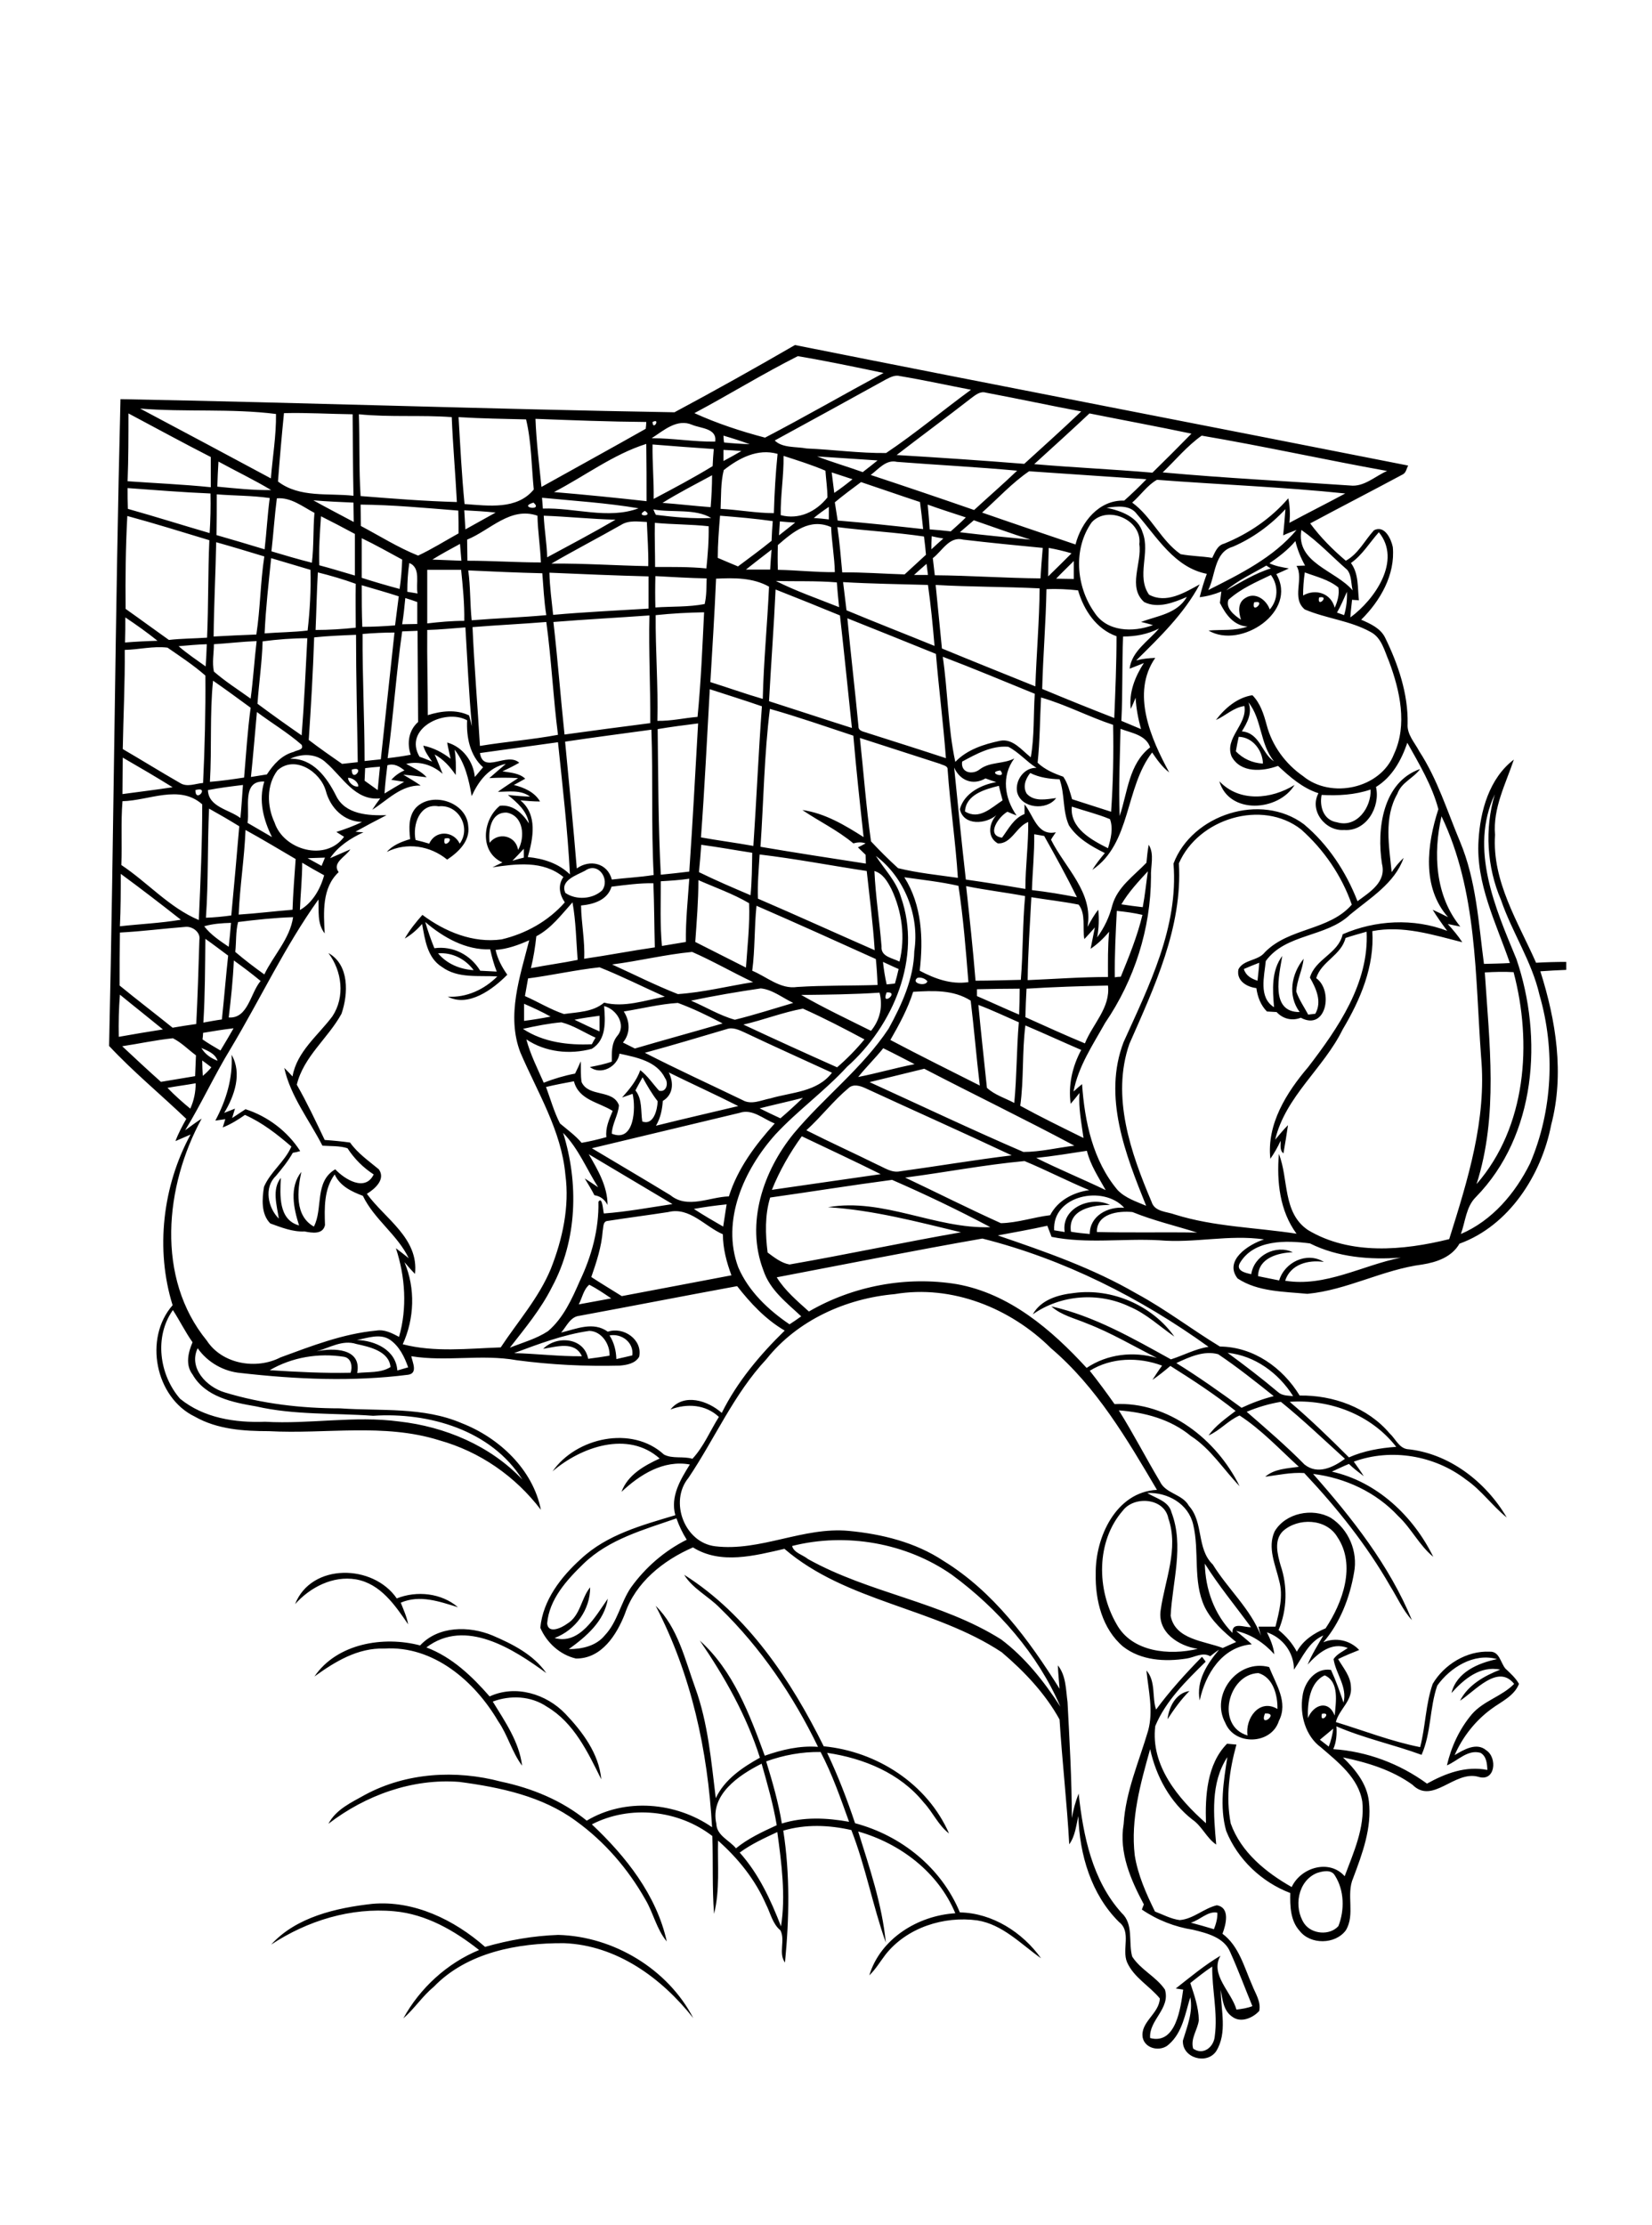 <?xml version="1.0" encoding="utf-8"?>
<!-- Generator: Adobe Illustrator 21.0.2, SVG Export Plug-In . SVG Version: 6.00 Build 0)  -->
<svg version="1.2" baseProfile="tiny" id="Layer_1" xmlns="http://www.w3.org/2000/svg" xmlns:xlink="http://www.w3.org/1999/xlink"
	 x="0px" y="0px" viewBox="0 0 580 781" overflow="scroll" xml:space="preserve">
<path d="M130.7,668.2c14.6-1.3,28.8,5.6,39.6,15.1c8.4-2.4,17-3.9,25.7-4.2c19.4,0.5,38.5,12,47.4,29.2
	c-11.1-14.1-26.9-25.6-45.4-26.3c-16.2-0.1-34,3.2-45.7,15.3c-4,3.3-6.8,7.7-10.7,11.1c5.8-10.6,15.4-19.4,26.6-24
	c-8.6-6.8-18.6-12.6-29.8-13.6c-15.2-1.4-30.5,3.3-43.2,11.7C104,672.8,118.1,669.6,130.7,668.2 M409.9,603.4
	c0.5-4.3,2.9-9.2,7.7-9.9C414.6,596.5,412.2,599.9,409.9,603.4 M444.1,601.4C442,606.9,449.5,601,444.1,601.4 M438,609.1
	c-0.9-5.9,4.1-13.1,10.5-9.3c0.1-4.8-1.5-11.1-6.7-12.6C431.1,587.6,426.7,605.8,438,609.1 M430.2,604.7
	c-5.4-9.9,4.3-22.6,15.4-19.6c2.3,6,6.8,12.3,3.4,18.9C446.4,612.3,433.5,612.8,430.2,604.7 M147.5,577.5c6.4-6.9,17.2-6.9,25.4-3.5
	c7,3,14.4,6.7,18.9,13.2c-11.5-8.4-28.4-19.4-42.1-9c9,3.4,16,10.1,22.2,17.2c9.1-4.2,19.9-0.9,26.6,6.1c6,6.3,11.8,14,12.6,23
	c-4.7-9.5-9.6-19.9-19.1-25.5c-5.6-3.8-12.8-4.1-19-1.8c4.3,7,9.3,14.2,10.3,22.5c-3.6-4.8-5-10.7-8.4-15.6
	c-8.2-14-22.7-26.6-40-25.5c-9.3-0.3-17.3,4.6-24.5,9.8C118.3,576.8,134.6,574.1,147.5,577.5 M259.7,650.2
	c6.7,7.5,10.9,16.6,14.5,25.9c1.7-10.6,0.2-22.2-1.3-33.1C268.4,645.1,263.8,647.2,259.7,650.2 M251.5,640.1
	c0.1,4.1,4.6,5.8,6.9,8.6c4.3-3.5,9.3-5.8,14.3-8.1c-1.2-7.3-3.3-14.5-5.3-21.6C259.4,623,249.2,629.9,251.5,640.1 M269,618.2
	c2.2,7.2,4.3,14.4,5.5,21.8c7.7-2.4,15.8-2,23.6-0.6c-3-8.3-5.9-16.7-10-24.5C281.5,614.8,275.1,616,269,618.2 M240.2,552.7
	c22.3,14.1,37.5,37,49,60.2c18.7,1.8,36.4,13.2,44,30.6c-3.8-2.9-5.7-7.5-8.9-10.9c-8.3-10.3-21.1-15.5-33.9-17.4
	c3.8,8,7,16.3,9.8,24.7c16.2,4.3,30.3,15.6,36.8,31.3c11.4,0.2,22,7,28.5,16.1c-7.1-5-13.5-11.9-22.4-13.3
	c-11.7-1.6-24.7,2.5-32.2,12c-1.9,2.5-3.5,5.2-5.7,7.3c3.9-12.9,17.1-21,30.2-21.8c-6-14.4-19.3-24.5-34.1-28.7
	c4,12.8,8.4,25.6,9.7,39c-4.6-13-7.1-26.7-12.1-39.5c-7.9-1.8-16.1-2.1-23.9,0.2c2.4,15.3,2.1,30.9,0.6,46.3
	c-2.4-3.3,0.2-7.8-1.6-11.3c-2.8-2.3-3.5-6.1-5.1-9.2c-3.8-8.7-9.8-16.1-16.8-22.3c-0.2,8.6,0.7,17.3-1.4,25.7
	c-0.7-9.1-0.3-18.2-0.6-27.3c-11.9-9.2-28.9-11-42.3-4.1c11.9,11.2,22.7,24.8,26.3,41.1c-3.6-4.3-4.7-10-7.5-14.7
	c-6.1-10.8-14.4-20.4-24.4-27.6c-11.8-8.7-26.6-11.8-40.9-13.7c-16.5-1.3-33,4.7-46,14.7c2.7-5.1,8.1-7.5,12.9-10.2
	c14.5-7.8,31.9-8.8,47.7-4.6c10.9,2.3,21.4,6.6,30.1,13.7c13.5-8.1,31.3-6.5,44,2.3c-1.5-26.9-7.3-53.7-19.8-77.7
	c7.8,7.6,10.3,18.9,13.9,28.8c4.5,12.4,5.6,25.7,7.2,38.7c3.1-6.6,9.4-10.8,15.5-14.2c-4.7-14.8-12.4-28.4-21.1-41.1
	c11.7,10.5,17.5,25.9,22.8,40.4c6-2.1,12.3-3.6,18.7-3.1c-8.7-18-20.1-34.8-34.4-48.7C248.7,560.2,243.2,557.6,240.2,552.7
	 M103.6,563c5.7-14.5,27.4-14.1,35.7-2c7-2.8,15.7-1.9,21.5,3.1c-6.5-2-13.4-4.5-20.1-1.6c1,2.5,2.1,4.9,2.6,7.6
	c-4.6-6.7-9.7-14.3-18.4-15.8C116.9,553,109,557,103.6,563 M362.6,461.3c2.9-5.2,9-6.9,14.5-7.5c13.3-1.8,27.5,4.4,35.2,15.3
	c-5.2-3.6-9.8-8-15.7-10.5C385.7,453.4,372.4,454.4,362.6,461.3 M156.1,294.3C155.1,298.9,160.7,293.3,156.1,294.3 M145.9,294.8
	c1.6,0.4,3.2,0.8,4.8,1.3c2.1-4.8,8.5-4.6,10.7,0c4.1-5.6-0.4-13.9-7.4-13.1C147.3,281.8,144.8,289.5,145.9,294.8 M146.2,283.3
	c5.8-5.6,17.7-1.7,18.2,6.7c0.7,5.2-3.5,9.1-7.4,11.7c-6-4.9-14.2-6.2-21.2-2.7c2.1-2.4,5.2-3.6,8.2-4.5
	C143.6,290.8,143.3,286.3,146.2,283.3 M428.1,274.2c7.1,7.5,18.3,6.3,26.4,1.3C448.9,284.8,431.5,286,428.1,274.2 M417.9,696
	c1.4,4.2,2.9,8.5,3,13c-0.4,3.4-3,6.4-2,10c3.5,2.5,7.3-0.5,7.6-4.4c1.1-8.1-1-16.3-0.9-24.4C422.9,692,420.4,694,417.9,696
	 M418.1,674.8c2.7,0.7,5.4,1.5,8.1,2.3c0.7-1.8,1.3-3.8,1.2-5.8C424.1,670.6,421.3,673.9,418.1,674.8 M462.3,657.4
	c-6.7,2.8-8.2,12-4.4,17.7c2.6,3.8,9,4.3,12,0.9c2.2-5.6,2.1-12.5-1.2-17.7C467.4,656,464.4,656.7,462.3,657.4 M463.4,610.6
	c1,0.8,2.1,1.6,3.1,2.4c0.8-2,1.3-4.1,1.6-6.3C466.5,608,465,609.3,463.4,610.6 M464.1,601.5C463.2,605.5,468,600.7,464.1,601.5
	 M459.2,603c2-4.8,7.2-6.5,9.4-0.9c0.4-4.6,1.7-11.8-3.5-14.1C459.8,590.4,459,597.7,459.2,603 M504.6,591.6
	c-2.7,7.8-2.1,16.6-5.5,24.3c-9.8-3.6-20.2-5.8-29.9-10c0.2,2.7,0,5.5-1.1,8c11.9,0.8,23.3,5.1,32.9,12.1c6.5-3.6,13.6-6.3,21.2-4.8
	c-0.1-2.2-0.3-4.8-2.4-6c-4.5-1.3-8,2.8-11.8,4.4c1.5-6.5,4.4-12.8,8.8-18c4.1-4.7,10.5-6.2,14.8-10.6c-5.7-7.2-13.8,2.6-19,5.9
	c2.8-5.5,8.5-8.7,14.1-10.9c-7-1.5-12.8,3.4-17.1,8.2c1.8-7.3,9.3-10.5,16-11.9C517.4,580,509.1,585.3,504.6,591.6 M423,548.8
	c0.2,9,3.3,17.8,9.7,24.3c-0.2-4,4.1-1.9,6.5-2C433.8,563.7,427.9,556.6,423,548.8 M278.1,542.6c0.6,2.4,3.8,3.1,5.6,4.6
	c21.5,12,46.9,15,67.8,28.2c8.4,6.3,15.1,14.8,20.8,23.6c-7.9-18.4-21.9-34.4-38.1-46.3C318.2,541.5,297,537.8,278.1,542.6
	 M450.4,537.4c-3.2,3.2-1.9,8.1-0.8,12c2.5,7.3,2.3,15.6-0.7,22.7c2.6,2.1,4.8,4.6,6.4,7.6c2.2-4,6-6.5,10.1-8.2
	c6-9,10.8-22.2,4.1-32.1C465.6,532.9,455.7,532.6,450.4,537.4 M204.9,548.8c-5.9,5.7-12.1,12.5-12.8,21c0.4,3.8,5.1,1.5,7,0.1
	c4.7-2.8,4.9-8.9,8.1-12.8c0,7.9-5.1,15-12.5,17.8c8.9,2.5,14.4-7.7,18.7-13.8c-1.2,7.9-7.6,13.3-13.7,17.7c4.6,0,9.6-1.1,12.6-4.8
	c4.5-4.7,5.6-11.5,9.2-16.8c5.1-7.1,11.8-12.9,19.6-16.8c-1.5-2.4-2.7-4.9-3.6-7.5C226,536.9,213.8,540.2,204.9,548.8 M394.2,530.2
	c-9.4,10.8-9.2,27.7-2.2,39.8c5.4,9.9,18.6,11.1,28.5,8.7c-6.7-1-14.2-5.8-13-13.6c1.5-10.6,6.4-21.5,2.7-32.2
	C408.8,525.7,398.2,524.9,394.2,530.2 M402.8,524c3,1.9,7.5,2.8,8.5,6.8c4.5,11.8,0.3,24.3-0.3,36.3c1.6,8.4,11.8,8.8,18.3,11.3
	c1.5-0.7,3.1-1.4,4.7-2.1c-4.3-3.5-8.6-7.3-11.1-12.4c-4.2-9.1-1.7-19.4-4-28.9C417.2,527.8,410,523.7,402.8,524 M452.8,492
	c7.3,6.2,14.1,12.8,20.8,19.5c5.2-2.3,10.9-3.3,16.6-3.7C481.4,496.5,466.9,491,452.8,492 M437.7,495.5c6.9,6,13.9,12,20.3,18.5
	c4.6,3.7,10.1,1,14.2-2c-7.4-6.7-14.7-13.7-22.5-20C445.5,492.7,441.5,493.9,437.7,495.5 M431,474.8c6,4.4,11.9,8.9,17.6,13.7
	c1.5,1.4,3.5,1.3,5.4,1.5C448.9,481.9,440.6,475.8,431,474.8 M413,478.4c7.9,4.9,15.4,10.2,22.9,15.7c3.6-1.7,7.4-3.1,11.3-4.1
	c-6.4-5.1-12.8-10.2-19.5-14.7C422.7,473.9,417.5,476.3,413,478.4 M94.7,480.9c9.4,0.6,18.9,1.1,28.4,0.9c0.7-2.1,0.3-5.1-2.3-5.6
	C111.9,474.8,102.6,476.3,94.7,480.9 M111.1,474.3c5.9-1.3,16-1.2,14.3,7.6c3.9-0.5,8.2,0.1,11.7-2.1c-0.5-5.6-7.4-7.1-12-8.1
	C120.2,470.1,115.6,473.1,111.1,474.3 M214,468.7c1.6,2.5,2.3,5.3,2.4,8.3c1.9-0.4,3.8-0.9,5.6-1.3
	C222.6,471.2,218.3,467.9,214,468.7 M125.3,470.3c6.4,0.2,13.7,3.5,14.2,10.7c1.3-0.4,2.5-0.7,3.8-1.1c-1.3-3.7-3.1-7.4-6.4-9.7
	C133.4,467.9,129.1,469.6,125.3,470.3 M180.5,474.9c7.9,0.2,15.9,1.2,23.8,1.1c-2.5-5.5-9-3.3-13.6-2.6c4.8-4.8,14.4-4,15.8,3.5
	c2.5-0.3,5-0.7,7.5-1.1c0.2-4-2.8-8.6-7.1-8.7C197.8,468.4,189.1,471.7,180.5,474.9 M60.7,459.8c-6.6,9.3-4.8,22.7,2.5,31.1
	c8.3,6.8,19.4,8.5,29.9,8.1c15.7,0.9,31.4-2.2,47-0.1c16.1,1.8,32.1,8.5,43.3,20.4c-10.9-17.4-32.9-23.7-52.4-22.4
	c-13.7-1-27.6-0.2-41.1-3.3c-8.2-1.4-17.8-3.3-22.3-11.2c-2.6-3.4-1.5-7.8,0-11.3C65,467.4,63.1,463.5,60.7,459.8 M269.1,477
	c-11.5,12.3-18.1,27.9-27.4,41.7c-6.8,8.3-1.4,22.7,9.4,24c15.9,1.9,30.9-6.9,46.9-5.4c11.6,1.1,23.4,4,33.2,10.5
	c17.6,10.8,30,27.7,40.8,44.9c-0.2-2.8-0.5-5.5-0.6-8.2c2.9,3.6,2.8,8.5,3.4,12.9c0.7,13.5,1.5,27.1,1.5,40.7
	c0.5-2.9,1.3-5.8,2.4-8.6c1.6,14.8,4.8,30.5,15.1,41.9c4.3,4,2.3,10.3,3.7,15.3c3,4.7,8.4,7,11.5,11.6c2,6.7-5.7,10.7-5.2,17
	c9.1,2.4,10.7-10.6,11.6-17c-0.7-0.1-2-0.3-2.6-0.4c5.1-4,10.1-8.2,15.7-11.5c-3.8,6.6,3.8,12.6,5.6,18.9c1.9-0.2,3.8-0.5,5.6-1.2
	c-2.6-6.3-5-12.8-7.8-19c-2.1-5.1-8.1-6.6-13-7.8c-6.4-1-12.6-3.4-18-7.1c0.2-0.5,0.5-1.4,0.7-1.8c-4.6-8.6-8.8-18.2-7.1-28.2
	c0.7-11.4,5.4-21.9,8.6-32.8c1.9-7,0.1-14.1-0.6-21.1c3.4,3.8,1.9,9.7,3.4,13.7c4.7-6.4,10.4-12.7,16.1-18.5
	c0.4,0.5,0.9,1.1,1.3,1.7c-6.8,6.7-14,13.7-17.7,22.6c-1.7,13.9,8.1,25.5,17.8,34.1c-0.3-9.5,0.3-20.7,7.4-27.9
	c0.8,0.1,2.5,0.2,3.3,0.3c-2.5,9-3.8,18.5-2,27.7c3.6,10.1,12.4,17.2,21.4,22.3c3.2-6.9,13.2-9.9,18.6-3.8c3.1-8.3,7.1-17,6.2-26.1
	c-1.3-8.4-8.5-13.9-14.5-19.1c-5.5-4-7.5-11.5-6.5-18c0.6-4.9,4.6-10.1,10-9.2c1.7,3.7,3.1,7.6,4.4,11.5c1.4-5.6-2.7-10.1-3.5-15.3
	c1.2-1.8,3.3-2.7,5-3.9c-5.8-2.3-10.5,1.9-14.1,5.8c1.5-3.6,3.6-6.9,5.5-10.2c-5.2,2.3-7.3,7.7-10.3,12c0-6-3.9-11.2-9.5-13.1
	c1.2,2.4,2.3,5,2.6,7.7c-3.6-4-8.1-7-13.4-8.2c1.8,1.6,3.7,3,5.5,4.7c-10.5,0.9-16.3,10.5-18.3,19.7c-1.3-6.9,2.6-12.8,6.8-17.8
	c-1.1,0.7-2.1,1.5-3.1,2.3c-2.7-1.6-5.5,0.4-8.3,0.8c-7.6,1.2-16,0.7-22.3-4.2c-7.3-6.2-9.8-16.3-9.6-25.5
	c-0.2-12.8,7.1-28.8,21.5-29.5c-10.5-17.8-21.2-36.1-37.2-49.7c-14.2-14.1-34.8-22.4-54.9-19C297.1,455.7,280,463.3,269.1,477
	 M203.2,457.8c3.8-0.7,7.6-1.4,11.4-2.1c-2.5-1.7-5-3.4-7.7-4.8C204.9,452.5,204.4,455.5,203.2,457.8 M435.3,443.3
	c-1.5,2.7,2,3.5,4,3.9c1-6.6,8.6-10.5,14.6-7.7c-5.2,0.2-12.1,2-12.2,8.4c2.5,0.5,4.9,1,7.4,1.5c1.9-6.4,9.7-10.2,15.7-6.5
	c-5.5-0.8-11.7,0.8-13.6,6.6c14.1,2.3,27.1-5.4,40.6-8.1c-10.8,0.8-22.1-0.1-31.9-5C451.5,435.3,440.2,435,435.3,443.3 M272.7,448.3
	c2.9,4.7,7.2,8.3,11.3,12c15.5-9,34.2-12.5,51.9-9.6c18.5,3.3,33.3,16,45.6,29.4c7.3-4.9,16.4-5.9,24.7-3.5
	c-8.2-4.1-16-8.8-24.6-12.1c-4.2-1.8-8.9-2.8-12.5-6c15.1,3.4,28.6,11.2,42,18.6c4.4-1.4,8.6-3.7,13.2-4.4
	c-23.9-17.2-50.8-30.8-79.4-38C320.9,438.9,296.8,443.7,272.7,448.3 M385.1,432.4c11.7,0.3,23.5,0,35.2,0.2
	c-7.6-2.4-15.3-4.2-22.7-7.2C392.7,424.9,385,425.9,385.1,432.4 M234.6,425.4c-7.1,1.1-14.2,2-21.2,3.1c-1.8,0.1-1.5,2.2-1.8,3.5
	c-0.4,5.6-2.2,11-4,16.2c3.5,2.3,7.2,4.5,10.7,6.7c12.9-2.4,25.7-4.9,38.5-7.3c-1.7-4.6-3-9.4-3-14.4
	C247.5,430.5,242.1,423.5,234.6,425.4 M243.6,424.3c3.4,2.2,6.8,4.2,10.3,6.2c0.4-2.6,0.8-5.2,1.2-7.8
	C251.2,423.1,247.4,423.6,243.6,424.3 M370.1,431.8c1.2,0.2,2.4,0.4,3.7,0.6c-1.3-8.5,9.2-12.8,15.9-9.5c-5.9,0-14.9,1.4-13.7,9.4
	c2.2,0.4,4.4,0.6,6.6,0.8c0-6.4,6.4-9.7,12.1-9.2C387.4,415.8,369.4,419.5,370.1,431.8 M270.4,420.3c-1.9,6.2-1.7,12.9-0.9,19.3
	c2.3,1.7,4.8,3.7,7.7,4.2c20.1-3.5,40.1-7.8,60.2-11.3c-15.4-3.7-30.8-7.8-46.7-8.8c19.3-3.4,37.8,7.7,57,7
	c-11.3-6-22.8-11.5-34.5-16.6C298.8,416,284.6,418.3,270.4,420.3 M317.8,413.3c11.2,5.3,22.3,10.9,33.6,16
	c5.8-0.1,11.5-2.1,17.3-2.8c2.7-5.2,8.1-8,13.7-8.8c-7.7-3.2-15-7-22.7-10.2C345.6,408.8,331.7,411.5,317.8,413.3 M363.8,406.4
	c8,4,16.3,7.4,24.4,11.3c-2.5-4.5-5.4-8.8-6.6-13.8C375.6,404.8,369.7,405.8,363.8,406.4 M281.5,398.8c-4.2,5.8-7.8,12.1-10.5,18.8
	c12.7-1.8,25.4-3.7,38.2-5.5C300,407.5,290.7,403.2,281.5,398.8 M197.7,397.6c5.5,17.6,5,37.6-3.9,54.1c-3.9,7.8-9.5,14.5-14.8,21.3
	c4.5-1.8,9.3-3.1,13.4-5.8c5.4-4.6,8.4-11.3,11.2-17.7c4.1-8.6,6.7-18.1,6.5-27.7c1.4-2.1,1.6,3.1,1.9,4.1
	c8.1-0.6,16.1-2.1,24.1-3.3c-9.8-5.8-19.6-11.7-29.4-17.5c3.2,5.5,6.6,11.3,6.6,17.8c-1-1.9-2.5-3.1-4.6-3.4c-1-2-2.3-4-3.4-5.9
	c1.6,1,3.2,2.1,4.7,3.1C206,410.4,203.1,403.1,197.7,397.6 M259.6,390.6c-17.3,4.1-34.5,8.3-51.8,12.4c9.2,5.5,18.4,10.9,27.6,16.5
	c6,4.9,13.7,0.6,20.5,0.4c3.1-9.8,9.3-18.1,16.1-25.6C268,392.8,264.2,389,259.6,390.6 M266.7,389c2.4,1.2,4.9,2.4,7.3,3.5
	c2.7-2.3,5.3-4.7,7.9-7.2C276.9,386.6,271.8,387.7,266.7,389 M297.9,381.9c-5.4,4.5-9.6,10.1-14.8,14.8c8.3,4.2,16.7,8,25,12.1
	c2.5,1.1,5,2.9,7.9,2.3c13.1-1.8,26.1-4,39.2-5.6c-17-8-34.1-15.6-51.2-23.5C302.1,381.1,299.6,380.3,297.9,381.9 M58.8,381.8
	c2.5,2.6,5.2,5,8,7.3c1.3-2.8,1.9-5.9,1.9-8.9C65.4,380.8,62.1,381.2,58.8,381.8 M191.7,381.5c1.6,4.3,2.8,8.7,4.9,12.8
	c2.6,2.2,5.4,4.2,7.6,6.8c2.9-0.5,5.8-1.2,8.7-2c-0.4-3.3,1-6.3,2.2-9.2c-4.9-3.1-11.9-3.8-13.6-10.4
	C198.3,380.1,195,380.7,191.7,381.5 M225.6,378.1c-0.8,1.5-1.7,3-2.5,4.6c2.5,3.2,1.8,7.2,2.4,10.9c4,1.5,5.3-4.2,5.4-7.1
	C228.8,383.8,227.2,381,225.6,378.1 M234.8,376.4c1.8,3.6,1.6,7.8-2.1,10c-0.2,3-0.8,6-2.4,8.7c9.6-2.4,19.3-4.6,28.9-6.9
	C251.1,384.1,242.9,380.4,234.8,376.4 M305.3,379.8c18,8.2,35.9,16.7,54,24.5c6,0,12-1.5,17.9-2.2c-17.4-9.3-35.2-17.9-52.7-27
	C318.1,376.7,311.7,378.2,305.3,379.8 M71,372.2c0,1.8,0.1,3.6,0.2,5.4c1.1-0.9,2.1-1.9,3-3C73.2,373.8,72.1,373,71,372.2
	 M301.3,378c6.6-1.3,13.1-3.2,19.8-4.5c-3.7-1.9-7.3-3.8-11-5.6C307.3,371.4,304.1,374.5,301.3,378 M70.7,367.8
	c1.3,2.2,3.3,3.6,5.7,4.5C75.5,369.7,72.9,368.8,70.7,367.8 M42.9,367.2c4.5,4.2,9,8.4,13.6,12.5c4-0.7,8-1.3,12-2
	c0.1-2.4,0.2-4.9,0.3-7.3c-2.7-2-5.1-4.5-8.1-6C54.8,365,48.9,366.3,42.9,367.2 M226.4,369.5c11.3,5.8,22.9,11.1,34.3,16.6
	c3.1,1.8,6.6,0,9.8-0.6c7.5-2.2,16.4-2.2,21.6-9c-10.2-4.7-20.5-9.3-30.6-14.1c-2-0.9-4.2-2-6.4-1.2
	C245.6,364,236,366.9,226.4,369.5 M71.3,362.5c0,0.6-0.1,1.7-0.2,2.3c2,1.4,4.1,2.6,6.3,3.9c1.6-2.6,3.1-5.2,4.6-7.8
	C78.5,361.3,74.9,361.9,71.3,362.5 M360,359.9c-1.2,9.4-0.5,18.9-1.8,28.2c7.3,4,14.7,7.6,22.2,11.3c-0.7-5.3-1.8-10.5-1.4-15.8
	c-1,1.3-2,2.5-3.1,3.8c-0.9-6.6,0.6-13.1,3.7-18.9C373.1,365.7,366.6,362.7,360,359.9 M183.6,361.1c7.1,4.7,15.9,5.8,24.2,5.4
	c0.3-0.6,0.9-1.7,1.3-2.3c-4-1.8-7.7-4.3-12-5.4C192.6,359.2,188.1,360.1,183.6,361.1 M201.7,357.9c2.9,1.4,5.8,2.8,8.8,4.1
	c0-1.8,0-3.7,0-5.5C207.5,356.9,204.6,357.3,201.7,357.9 M261,359.6c10.9,5.1,21.9,10.1,32.9,15c3.5-3,6.7-6.3,9.6-9.8
	c-7.1-3.8-14.2-7.5-21.6-10.8C274.8,355.3,268,358,261,359.6 M343.5,352.7c0.9,9.7,2,19.4,3,29.1c2.7,2.5,6.4,3.6,9.6,5.3
	c0.9-9.4,0.8-18.9,1.6-28.3C352.9,356.7,348.3,354.5,343.5,352.7 M212.1,353.1c0.4,5.3,0.9,11.8-4.3,15c-7.7,2.1-16.3,1.2-23-3.3
	c1.4,5.3,3.9,10.2,6.1,15.2c3.6-1.4,7.3-2.5,11-3.2c0.7-1.4,1.4-2.9,2-4.3c0.1,2.4-0.1,4.9,0.3,7.3c2.5,5.4,11,2.4,13.1,8.1
	c-0.2,3.4-2.4,6.5-2.5,10c7.9,3.2,8.5-8.9,7.3-14c-1.2,0.4-2.5,0.9-3.7,1.3c2.6-2.9,5.1-5.9,6.4-9.6c2.6,2,4.4,4.8,6.6,7.2
	c2.6,0.7,3.4-2.7,2.1-4.4c-2.9-6-10.1-7.3-16-8.6c-0.7,4.6-6.5,7.7-10.4,4.7c2.6-0.5,5.2-1,7.7-1.9c0-3.1-0.2-6.4,1.9-9
	C220,359.8,216.5,354.2,212.1,353.1 M219,355c2.2,3.4,2.4,7.7-0.3,10.9c1.4,0.7,2.8,1.4,4.2,2.1c10.2-3,20.5-5.8,30.8-8.8
	c-5.1-2.7-10.3-5.2-15.7-7.2C231.6,352.4,225.3,354,219,355 M184,352.3c0,2,0,4,0,6c3.1-0.4,6.2-0.9,9.3-1.5
	C190.3,355.1,187.2,353.7,184,352.3 M42.1,349.1c-0.4,4.9-0.5,9.8-0.4,14.8c5.1-0.9,10.3-1.8,15.5-2.6
	C52.2,357.2,47.1,353.2,42.1,349.1 M320.6,348.1c-1.9,6-4.9,11.5-8,16.9c10.4,5.5,20.9,10.7,31.4,16c-1.2-9.9-2-19.9-3.2-29.8
	C334.7,347.3,327.5,347.7,320.6,348.1 M311.3,348.3C309.1,353.6,316.1,348,311.3,348.3 M281.3,349.2c8,4.6,16.3,8.5,24.5,12.6
	c3.2-3.9,4.2-8.6,3-13.4C299.7,349,290.5,349.1,281.3,349.2 M343,347.2c0,0.6,0,1.8,0,2.4c4.9,2.1,9.8,4.4,14.8,6.5
	c0.1-3,0.2-6.1,0.2-9.1C353,347,348,347.1,343,347.2 M242.6,351.2c5.2,2.2,10,5.2,15.4,6.7c6.9-1.7,13.7-3.9,20.5-5.9
	c-3.8-1.8-7.3-4.7-11.4-5.1C258.9,348.1,250.7,349.5,242.6,351.2 M360.4,347c-0.2,3.3-0.3,6.7-0.4,10c6.9,3.1,13.9,6.3,20.9,9.2
	c2.7-6.8,9-12.5,8.1-20.3C379.4,346.1,369.9,346.4,360.4,347 M322.1,343.2c-2.5,1.9,3,3.2,3.5,1.2
	C324.8,343.4,323.3,342.9,322.1,343.2 M521.3,341.3c1.6,24.8,4.8,50.2-2.9,74.3c17.5-20.1,19.6-49.5,13-74.4
	C528,341,524.7,341.1,521.3,341.3 M185.4,343.4c-0.4,2.1-0.7,4.1-1.1,6.2c4.6,2,8.9,4.7,13.7,6.3c4.9-0.7,10.2-0.7,14.1-4
	c7.1,1.8,14.3-0.8,21.3-2.1c-7.6-3.4-15.1-7.2-22.9-10.3C202.1,340.4,193.8,342.3,185.4,343.4 M436.7,340.1c0.7,2.3,2.6,3.4,4.8,4.1
	c0.2-2.1,0.5-4.2,0.6-6.3C440.3,338.6,438.5,339.3,436.7,340.1 M310,337.6c0.3,2.7,0.7,5.3,1.3,7.9c1-0.1,1.9-0.2,2.9-0.3
	c0.5-1.7,0.9-3.4,1.3-5.1C313.6,339.3,311.8,338.4,310,337.6 M82.1,337.1c-0.3,6.7-1,13.4-1.8,20c6.8,0.5,7.6-8.6,11.2-12.8
	C88.5,341.8,85.3,339.4,82.1,337.1 M214.9,338.5c7.7,3.5,15.2,7.3,23.1,10.4c8.9-0.6,17.6-2.8,26.4-4.2c-7.2-3.4-14.1-7.4-21.4-10.6
	C233.5,335,224.3,337.3,214.9,338.5 M153.8,334.6c3.1,3.7,7.7,5.6,12.5,5.9C163.3,336.5,158.7,334.2,153.8,334.6 M72.1,329.5
	c-0.1,9.8-0.1,19.6-0.7,29.4c2.2-0.4,4.3-0.8,6.5-1.1c0.8-7.5,1.4-15,2.2-22.4C77.4,333.4,74.8,331.4,72.1,329.5 M42.1,327.3
	c-0.1,6.2-0.1,12.4-0.1,18.6c6.1,5,12.4,9.8,18.6,14.8c2.8-0.5,5.5-0.9,8.3-1.3c0.5-9.8,0.8-19.7,1.1-29.5c0.5-2.7-2.4-4.8-4.8-4.6
	C57.4,325.9,49.8,326.9,42.1,327.3 M149.3,323.6c0.9,3.1,2,6.2,3.2,9.2c6.5-0.9,12.7,2.3,16.1,7.9c1.9,0.1,3.9,0.2,5.8,0.3
	c-1-2.5-1.7-5.1-2.3-7.8C163.5,333.5,155.6,329,149.3,323.6 M71.7,325.1c2.3,3,5.5,5.1,8.6,7.2c0.3-2.8,0.6-5.6,0.8-8.4
	C77.9,324,74.7,324.2,71.7,325.1 M83.6,323.6c-0.9,3.4-0.6,7-1,10.5c3.3,2.8,6.7,5.4,10.2,7.9c3.2-6.7,9-12.5,10.1-20.1
	C96.5,322.1,90,322.8,83.6,323.6 M392.1,319.7c-0.4,7.8-0.8,15.5-0.7,23.3c0.5-0.1,1.6-0.2,2.1-0.2c2.9-7.1,5.8-14.2,7.6-21.7
	C398.1,320.4,395.1,320,392.1,319.7 M265.6,317.9c-0.8,7.6-0.5,15.3-1.5,22.8c5.1,2.1,9.9,6.6,15.8,5.7c9.4-0.6,18.8-0.4,28.2-0.7
	c-0.1-3.1-0.3-6.1-0.6-9.1C293.6,330.3,279.6,324,265.6,317.9 M188.3,328.6c-0.4,3.8-1,7.5-1.9,11.2c5.5-1.1,11-1.8,16.4-2.9
	c-0.5-6.7-0.6-13.5-1.8-20.2C197.1,321,193.6,325.8,188.3,328.6 M362.1,314.9c-0.5,9.7-1.2,19.4-1.3,29.1c9.4-0.4,18.8-1.1,28.2-1.1
	c0-5.3-0.1-10.6,0.4-15.9c-1.9,2.3-4,4.3-6.5,6c0.5-2.5,1-5,1.5-7.5c-1.2,1.4-2.4,2.7-3.7,4.1c-0.7-3.9,0.6-8.8-2-12.1
	C373.2,316.4,367.6,315.8,362.1,314.9 M339.2,311c1.2,11,2.4,22.1,3.3,33.2c5.3,0,10.6-0.2,15.9-0.3c0.8-9.8,0.6-19.6,1.5-29.4
	C353,313.2,346,312.4,339.2,311 M214.7,311.2c-1.4,4.7-6.3,6.2-10.7,6.6c0.1,6.3,1.4,12.4,1.1,18.7c8.3-1.2,16.5-2.8,24.8-4
	c-0.2-7.5-0.2-15-0.5-22.5C224.5,309.9,219.6,310.6,214.7,311.2 M245.2,308.9c0,7.3-0.6,14.5-1.1,21.7c5.9,3,11.9,6,17.8,9
	c0.5-7.5,1.4-15,1.1-22.6C257.4,313.7,251.1,311.5,245.2,308.9 M317.5,307.9c6.2,9.8,6.7,21.6,5.4,32.8c5.3,2.8,11,4.9,17.1,4
	c-0.9-11.3-1.8-22.6-3.5-33.8C330.3,309.5,323.9,308.8,317.5,307.9 M232,309.3c0,7.6-0.3,15.2,0.4,22.7c2.8-0.5,5.6-0.9,8.4-1.4
	c-0.1-7.4,0.7-14.8,1.2-22.2C238.7,308.9,235.4,309.1,232,309.3 M42.4,306.7c0,6.1,0,12.3-0.3,18.4c7.1-0.8,14.3-1.1,21.4-2.3
	C56.5,317.3,49.5,311.9,42.4,306.7 M393.7,317.4c2.5,0.4,5,0.7,7.5,1c0.8-4.2,1.2-8.4,1.8-12.6C399.7,309.4,396.3,313,393.7,317.4
	 M307,305.7c0.4,8.9,1.8,17.6,2.5,26.5c-0.3,3.6,3.8,4,6.3,5.3c2.1-8.5,0.9-17.5-2.8-25.4C311.6,309.4,310,306.6,307,305.7
	 M205.4,305.6c-3,1.6-8.9,3.4-6.9,7.8c3.8,2.6,9.6,2.2,12.9-0.9C214.3,308.6,210,302.3,205.4,305.6 M106.1,302.8
	c0,5.5-0.6,11.1-0.8,16.6c4.4-2.5,7.2-7.4,8.5-12.2C111.2,305.8,108.6,304.3,106.1,302.8 M307.5,300.4c3,4.7,7.2,8.9,8.8,14.4
	c7.5,21.3-2.7,45.2-18.9,59.6c-7.8,8.5-17.3,15.3-25.2,23.8c-11,12.3-19.1,30.2-13,46.6c3.6,8.4,10.6,15,18,20
	c1.4-0.9,2.7-1.8,4.1-2.8c-5.1-4.8-11-9.2-13.3-16.2c-6.3-16.5,0-34.9,10.7-48c10.6-12.7,24.1-22.9,33.3-36.8
	c4.6-8.4,8.8-17.5,9-27.2C322.9,321.5,317.6,308,307.5,300.4 M108,301.2c1.6,0.9,3.3,1.8,4.9,2.7c0.4-1,0.8-1.9,1.2-2.9
	C112.1,301.1,110,301.1,108,301.2 M266.7,299.9c-0.3,5.2-0.8,10.3-0.6,15.5c13.7,5.9,27.3,12.1,41,18.1c-0.6-9.3-1.8-18.6-2.8-27.8
	C291.8,303.8,279.3,301.4,266.7,299.9 M179.9,302.1c1.3-0.4,2.7-0.8,4-1.1c0-0.8,0-2.3,0-3.1C182.6,299.3,181.3,300.7,179.9,302.1
	 M246.2,296.5c-0.2,3.2-0.5,6.4-0.8,9.6c5.9,2.9,12,5.5,18.1,8.1c0.5-4.9,0.5-9.9,0.6-14.9C258.2,298.4,252.2,297.3,246.2,296.5
	 M363.1,292.8c0.1,6.6-0.6,13.1-0.8,19.6c5.3,0.6,10.6,1.5,15.8,2.5c-3.6-7.3-7.5-14.4-11.5-21.5C365.4,293.2,364.3,293,363.1,292.8
	 M86.2,291.3c-0.4,10-2,19.8-2.4,29.7c6.3-0.4,12.6-1.2,18.9-1.7c0.2-5.9,0.7-11.9,1.1-17.8C98,298.1,92.2,294.6,86.2,291.3
	 M413.9,303c1.3,22.4-8.6,43.4-17.4,63.4c-6.4,18.5,0.5,38.2,7.8,55.4c1.1,3.6,5.4,3.4,8.3,4.5c13.8,4.3,28.4,4.5,42.6,6.7
	c-5.9-8-7-18.3-6.2-28c3.5,8.8,1.2,20.6,10.2,26.7c14.8,8.9,33.5,7.2,49.6,3.2c6.5-20.7,13.2-42,11.2-63.9
	c-2.1-28.4-1.3-58.2-13.9-84.5c-3,13-2.2,28,6.6,38.7c-1.5-0.3-2.9-0.6-4.4-0.9c1.8,2,3.6,4.1,5.1,6.4c-10.3-2.6-20.9-6-31.6-3.9
	c0.8,12.4-4.2,24.1-10.4,34.5c-6.7,13.7-20.1,23.5-23.7,38.7c1.4-1.7,2.9-3.5,4.5-5.1c-0.5,3.3-1,6.6-1.6,9.9
	c-1.4-1.1-0.9-2.9-1-4.4c-1,2.2-2.2,4.3-3.6,6.3c-1.3-12.2,5.7-23.3,13.3-32.2c10.5-13.7,21.4-29.5,20.5-47.5
	c-2.5,0.7-5,1.4-7.4,2.2c-1.5,6.1-8.5,8.2-10.3,14.1c6.1,4.3,3.6,18.7-5.4,13.9c-3.1,1.2-6.3,0.4-8.5-2c-1.1-0.1-2.3-0.1-3.4-0.2
	c-2.2-2.2-3.3-5.2-3.7-8.2c-3.4-0.4-7.1-2.6-6.3-6.6c1.8-3.5,6.9-2.9,9.3-6c8.5-8.7,22.5-7.5,30.5-16.7
	c-3.5-10.1-9.8-19.3-17.8-26.4C443.1,280.4,420.7,287.3,413.9,303 M171.9,295.8c3-3.9,9.2-2.6,10,2.5c2.5-4.4,2-12-4-13.1
	C172.2,285,171.4,291.6,171.9,295.8 M73.4,283.8c-0.6,12.8-0.2,25.5-1.1,38.3c3-0.1,6-0.4,8.9-0.8c1-10.4,1.9-20.8,2.8-31.3
	C80.6,287.9,77,285.8,73.4,283.8 M376.3,283.1c-0.7,7.6,6.9,11.7,12.7,14.6c1-3.2,1.9-7,0.7-10.2
	C385.4,285.7,380.8,284.6,376.3,283.1 M532.4,336.6c9.4,27.6,7,61.9-14.3,83.6c-3.4,3.4-3.6,8.5-5.2,12.9
	c11-4.7,19.1-14.3,24.3-24.8c7.9-18.5,8.9-39.8,3.3-59.1c-2.7-11.8-9.6-21.9-13.5-33.3c-5-11.6-5.8-25-2.2-37.1
	C515.8,298,525,318.7,532.4,336.6 M43,281.2c-0.6,7.5-0.1,14.9-0.4,22.4c9.2,6.1,16.9,15,27.2,19.3c0.6-13.5,1.2-27,1.2-40.6
	C63,275.2,52.3,281,43,281.2 M464,279c-0.8,4.1,0.7,8.9,5.4,9.6c7,2.1,12.1-5.3,11.8-11.5C475.7,279,469.8,279.3,464,279
	 M68.6,277.3C68.6,282.1,73.8,275.8,68.6,277.3 M338.8,284.8c5,3.1,9.2-1.3,13.2-3.9c-0.5-1.7-0.9-3.4-1.3-5.1
	C345.8,277,339.1,278.9,338.8,284.8 M73,277.3c0.2,6,7.5,6.8,11.4,9.8c0.4-3.9,0.6-7.8,0.9-11.6C81.2,276,77.1,276.5,73,277.3
	 M86.9,288.8c2.9,1.7,5.7,3.3,8.6,5c-3-6-4.8-12.9-2.7-19.5C84.8,273.9,87.8,283.6,86.9,288.8 M122.2,273c0,1.5,2,3.4,3.6,3
	C125.9,274.5,123.7,272.9,122.2,273 M351.2,270.4C345.9,271.1,353.9,273.7,351.2,270.4 M335,269.4c1.3,13.1,2.6,26.2,4.1,39.3
	c7,1,13.9,2.1,20.9,3.3c0-7.9,1.1-15.7,1-23.5c-4.2,1.6-5.9,7.8-10.7,7.5c-3.8-2.2-3.1-7-0.5-9.9c-3.7,3.2-11.5,3.8-12.8-2.1
	c1.5-5.6,7.5-8.6,12.8-9.5c-1.3-0.4-2.5-0.8-3.8-1.3C341.5,275.8,337,273.9,335,269.4 M123.5,270.1
	C123.5,275,128.6,268.6,123.5,270.1 M128.2,269.6c-0.1,1.5-0.1,2.9-0.2,4.4c1.5,1.1,3.1,2.2,4.6,3.3c0.3-2.7,0.5-5.5,0.8-8.2
	C131.6,269.2,129.9,269.4,128.2,269.6 M136,268.6c-0.4,3.3-0.8,6.6-1,9.9c2.3-1.4,4.6-2.8,6.9-4.1c-1.5-0.2-3-0.5-4.5-0.7
	c1.3-1.5,2.9-2.6,4.6-3.3C140.3,269,138.3,267.8,136,268.6 M97.4,270.4c-3.9,5.2-3.7,12.5-1,18.3c3.2,9.7,18,13.8,24.4,5
	c-0.7-0.4-2-1.3-2.7-1.7c3.1-1,6.1-2.1,9-3.5c-6.4-0.2-11.1-4.9-12.7-10.9C112.5,270.8,103.4,264.9,97.4,270.4 M43.1,265.9
	c0,4.3-0.1,8.5-0.1,12.8c5.9-0.8,11.7-1.5,17.6-2.4C54.8,272.7,49,269.3,43.1,265.9 M159.6,263.1c0.5,2.9,0.5,5.9,0.4,8.9
	c-2-2.9-4.3-5.5-7.4-7.2c1,2.2,1.9,4.5,2.8,6.8c-3.5-3.1-8.1-4.6-12.8-3.5c2.5,1.4,5.2,2.5,7.2,4.7c-2.7-0.3-5.5-0.7-8.2-0.9
	c2,1.2,4.1,2.4,6.1,3.8c-6.9-0.2-11.6,5.1-17,8.5c0.9-1.4,1.8-2.7,2.8-4c-8.8,1-13.3-7.6-19-12.5c-3.4-3.3-8.5-3.3-12.6-1.4
	c8-0.2,12.9,6.6,16.1,13c3.2,6.6,11.4,7,17.7,6.8c-3.7,1.9-7.3,3.8-10.9,5.8c0.7,0.1,2.1,0.2,2.8,0.2c-4.5,2.1-8.9,4.9-11.7,9.1
	c2.4-1,4.7-2.1,7.1-3.1c-1.5,2.5-6.6,4.7-4.1,8c-5.9,5.5-5.3,14.1-4.9,21.5c-2.7-3.4-2-7.9-2.2-11.9C100,332.2,91.4,350.6,81,368
	c-5.7,9.3-10.3,19.4-16,28.7c1.9-1.4,3.8-2.8,5.8-4.1c-12.9,23.6-16.2,55.9,1.8,77.9c5.4,8.3,17.4,10.3,25.9,5.9
	c10.9-4,21.9-8.3,33.6-9.4c2.9-0.5,5.5,0.9,8,2.2c2.9-10.1,2.2-21.1-1.1-31.1c1.5,1.1,3,2.3,4.5,3.5c-4-8.3-12.1-13.6-16.1-21.9
	c-4-1.5-8-3.4-9.9-7.5c-3.8,5.2-3.6,11.7-3.4,17.8c-0.8,3.4-4.6,2.7-7.2,2.2c-4.2,0.2-8.1-1.4-12-2.8c-3.3-3.3-2.9-8.7-2.2-12.9
	c2.3-5.3,7.3-8.8,9.6-14.1c-5-4.3-10.2-8.4-16.3-11.1c-2.4,1.7-5,3.3-7.8,4.4c0.3-1,0.6-2,0.9-2.9c-1.1,0.2-2.3,0.3-3.5,0.5
	c3.8-7.1,6.2-14.9,5.7-23.1c3.8,6.5,1,14.5-2.6,20.4c1.3-0.5,2.5-1,3.8-1.5c-0.3,1.1-0.7,2.2-1,3.3c1.6-1,3.1-2.1,4.7-3.1
	c7.8,2.5,14.8,7.8,19.2,14.7c-0.6,0.2-1.9,0.5-2.6,0.6c-1.7,3-3.8,5.6-6,8.2c-4.2,4-2.7,11.2,1.1,14.9c-0.7-4.6-2.5-10.3,0.7-14.3
	c-0.3,6-0.9,14.7,6.4,16.7c-1.9-6-3.5-13.4,0.8-18.8c-1.4,6.5-2.4,15.4,4.4,19.2c3.3-6.3,0.1-15.8,7.5-20.1c3.3,3.5,10.5,8,13.5,1.8
	c-3.7-2.4-6.8-5.5-9.2-9.2c-2.8-0.9-5.9-0.7-8.8-0.9c-4.6-9-11.2-17.3-13.4-27.3c1,1,2,2,2.9,3c1.5-8.7,9-14.4,14-21.1
	c4.5-6.8,3.4-15.9-1.4-22.2c7.4,4.1,7,14.3,4.6,21.3c-4.7,8.6-13.3,15-15.7,24.9c3.6,6.3,6.7,12.9,9.8,19.4c3,0.2,6,0.5,8.9,0.9
	c2.7,3.8,6.5,6.4,10.1,9.4c2.5,3.5-1.4,6.9-4.2,8.6c6.4,8.8,18.3,15.6,16.9,28.1c-1.3-1.3-2.5-2.7-3.7-4.1
	c3.9,9.2,3.5,19.8-0.6,28.8c11.1,2.9,23,1.5,34.4,1.1c6-9.1,13.4-17.4,17.6-27.6c4.1-10.4,6.6-21.8,5.1-33
	c-1.4-15.5-9.8-28.9-15.8-42.9c-5-13-0.1-26.7,3.1-39.4c-3.8,1.7-7.7,3.1-11.8,3.4c0.7,3.2,2.2,6,4.1,8.7
	c-5.1,5.2-13.7,11.5-20.9,7.7c6.6,0.4,12.8-2.5,17.4-7.1c-6.5-0.4-13.8,0.8-19.4-3.3c-5.2-3.2-6-9.6-7-15.1c-1.8,2-3.8,3.8-6.1,5.1
	c1.7-3,3.9-5.7,6.2-8.3c7.9,5.9,17.8,10,27.8,8.6c8.5-2,16.4-6.4,22.2-13c-1.9-2.8-2.5-6-0.5-8.9c-7.2-5.9-16.5-4.6-24.9-3.4
	c0.9-0.4,2.6-1.3,3.5-1.7c-8.1-3.6-7.1-14.9-0.9-19.9c4.6-0.5,7.9,2.6,10.2,6.2c-0.7-4.4-4.1-7.3-7.4-10c2.6,0.3,5.2,0.5,7.8,0.6
	c-3.3-2.5-7.5-1.7-11.3-1.7c2.3-1.7,4.7-3.2,7.1-4.8c-3.4-0.2-6.7-0.2-10.1,0c1.9-1.7,3.8-3.3,5.8-5c-6,1.2-9.6,6.1-12,11.3
	C164.6,273.6,163.3,267.8,159.6,263.1 M168.5,264.3c1.2,7.5,9.5-0.5,13.8,3.4c-1.9,1.1-3.9,2.1-5.9,3c2.8,0.5,5.9,0.6,8,2.6
	c-1.3,0.7-2.6,1.5-4,2.2c3.6,0.9,7.3,2.5,9.2,5.8c-2.3,0-4.6-0.2-6.9-0.4c6.1,5,4.5,13.3,2.6,19.9c5.4,0.5,10.8,2.2,14.8,6.1
	c-0.8-15.5-2.6-31-4.2-46.4C186.8,261.8,177.6,263,168.5,264.3 M434.9,258.6c-0.4,1.7-0.7,3.4-1,5.1c2.5,2.6,5.8,4.1,9.5,4.3
	C443.3,263.4,439.8,258.7,434.9,258.6 M301.9,259c1.3,12.1,2.2,24.3,3.9,36.3c3,3.2,6.2,6.4,9.5,9.4c6.9,1.7,14,2.4,21,3.4
	c-0.8-12.7-2.7-25.3-3.6-38c0.1-1.4-1.7-1.5-2.6-2C320.7,265.1,311.3,262,301.9,259 M393.4,255.8c-0.2,10.2-0.7,20.4-0.3,30.6
	c2.8-8.3,3.2-18.3,10.7-24.1C402.3,257.9,397.3,257.3,393.4,255.8 M198.4,260.3c1.4,14.8,2.9,29.7,4.1,44.5
	c4.6-3.3,10.8-1.9,12.3,3.9c4.9-0.6,9.8-0.8,14.7-1.6c-0.9-17-0.2-34-0.8-51C218.5,257.5,208.4,258.8,198.4,260.3 M230.9,255.9
	c0.2,17,0.2,34.1,1.1,51.1c3.3-0.3,6.6-0.7,10-1.1c1.2-17.3,2.1-34.7,3.1-52C240.3,254.5,235.6,255.1,230.9,255.9 M147.3,265.6
	c1.5,0.5,2.9,1.1,4.4,1.7c-1.3-1.8-2.5-3.5-3.1-5.6c3.5,0.7,6.8,2.4,9.6,4.6c-0.4-1.9-0.9-3.8-1.2-5.7c5.4,1.5,9.2,6.6,9.7,12.1
	c1-1.1,1.9-2.3,2.9-3.4c-4.6-4.1-5.9-10.6-5.6-16.5C156.1,248.5,141.5,255.8,147.3,265.6 M90.2,249.9c-0.7,7.6-1.3,15.2-2.1,22.8
	c1.9-0.3,3.7-0.6,5.6-0.9c2.3-3.5,5.2-6.8,9.4-7.9c1.1-0.7,3.7-0.6,2.8-2.5C101,257.1,95.4,253.8,90.2,249.9 M267,297.2
	c12.3,2.1,24.7,4,37,5.9c0-0.8-0.1-2.3-0.1-3.1c-0.9-0.9-1.8-1.7-2.7-2.6c0.7-0.3,2-1,2.7-1.4c-1.4-0.5-2.9-0.4-4.3,0
	c-5.5-4.6-12-7.7-17.9-11.7c7.9,1.1,14.9,5.3,21.5,9.5c-1.3-11.9-2.6-23.7-3.6-35.6c-9.7-3.2-19.4-6.6-29.3-9.4
	C268.3,264.9,268.1,281.1,267,297.2 M438.3,246.5c1.5,3.7-0.4,7.1-2.3,10.2c6.4,0.5,7.1,8,11.3,10.5
	C442.3,261.2,443.1,252.4,438.3,246.5 M365.5,244.8c-0.4,7.6-0.4,15.3-1.2,22.9c2.5,2.4,5.8,3.8,9,4.9c1.6,2.3,2.3,5.2,3.1,7.9
	c4.6,1.5,9.1,2.9,13.7,4.4c0.7-10.1,0.9-20.3,0.7-30.5C382.3,251.6,374.2,247.3,365.5,244.8 M249.2,241.9c-1,17.3-1.8,34.7-3.1,52
	c6.1,1.1,12.3,1.9,18.4,3c1.1-16.3,1.8-32.7,3-49C261.5,245.8,255.3,243.9,249.2,241.9 M73.7,274.4c4-0.3,8-0.9,12-1.5
	c0.7-8.2,1.2-16.4,2.3-24.5c-4.4-3.2-8.7-6.4-13.2-9.5C73.6,250.6,74.4,262.5,73.7,274.4 M331,230.5c1.8,12.3,1.8,24.9,4.4,36.9
	c4.1-4.3,10-6.2,15.7-7.4c4.5-0.9,7.6,3.3,10.8,5.8c1.3-7.4,0.9-14.9,1.4-22.3C352.5,239.1,341.8,234.6,331,230.5 M43.8,228.1
	c0.1,11.6-0.5,23.2-0.7,34.8c6.7,3.9,13.3,8,20.1,11.9c2.5,1.6,5.4,0.2,8.1,0c0.6-12.6,0.9-25.2,0.8-37.7c-4.1-3.6-8.8-6.7-13.3-9.8
	C53.7,226.7,48.7,228,43.8,228.1 M62.7,226.8c3,2.6,6.3,4.8,9.5,7.1c0.2-2.6,0.3-5.2,0.4-7.8C69.3,226.2,66,226.5,62.7,226.8
	 M75.1,226.1c0,3.2-0.7,6.4,0,9.6c4,3.5,8.6,6.4,12.9,9.5c0.9-6.7,1.3-13.5,2.1-20.2C85,225.2,80.1,225.8,75.1,226.1 M92.2,225.1
	c-0.2,7.3-1.3,14.6-1.8,21.9c5.1,3.8,10.3,7.5,15.5,11.1c0.9-11.3,1.4-22.7,2-34.1C102.7,224,97.5,224.4,92.2,225.1 M110.3,223.7
	c-0.4,12-1.1,24-1.9,36c3.8,2.9,7.8,5.7,11.7,8.4c1.8-0.2,3.7-0.4,5.5-0.6c-0.2-14.9-0.6-29.8-0.6-44.7
	C120,223,115.1,223.2,110.3,223.7 M127.3,222.5c-0.1,14.9,0.7,29.7,0.7,44.6c1.9-0.2,3.8-0.4,5.7-0.6c1.6-14.8,3.2-29.7,4.8-44.5
	C134.8,222,131,222.2,127.3,222.5 M141.2,221.6c-2.1,14.8-3.1,29.7-5.1,44.5c2.7-0.3,5.4-0.7,8.1-1.2c-1.4-4.1-0.7-8.6,2.6-11.5
	c-0.1-10.7-0.1-21.4-0.2-32C144.9,221.5,143,221.5,141.2,221.6 M394.3,223.4c-0.4,9.9-0.1,19.8-0.6,29.6c2.3,1,4.6,1.9,6.9,2.9
	c-1-3.6-1.7-7.3-1.9-11c-0.5,1.3-1.1,2.6-1.7,3.9c-0.7-5.8,1.5-11.3,4.6-16.1c-1.6,0.7-3.3,1.3-5,2c0.7-6.1,6.6-9.7,10.3-14.1
	C403,222.6,398.7,223.4,394.3,223.4 M150,221.1c-0.1,10,0.2,19.9,0.2,29.9c4.7-1.5,10-2.1,14.5,0.1c0.3,1.3,0.7,2.5,1,3.8
	c-1.1-11.5-1.6-23.1-2.3-34.7C159,220.5,154.5,221,150,221.1 M165.9,220.1c0.6,13.9,1.8,27.8,2.6,41.7c9.1-1.5,18.3-2.2,27.4-3.9
	c-1.7-13.2-2.3-26.5-4.1-39.6C183.2,219,174.5,219.4,165.9,220.1 M297.5,217c1.2,12.7,2.7,25.3,3.9,37.9c-0.1,1.8,2.1,1.9,3.3,2.4
	c9.1,2.9,18.3,5.8,27.4,8.8c-0.9-12.2-2.5-24.4-3.5-36.6C318.2,225.3,307.8,221.1,297.5,217 M44,216.7c0,2.9,0,5.8-0.1,8.8
	c3.8-0.3,7.6-0.5,11.4-0.6C51.7,222,47.9,219.3,44,216.7 M194.3,218.3c1.5,13.1,2.5,26.3,3.9,39.5c10-1.4,20.1-2.7,30.1-4
	c0.1-12.6-0.6-25.2-0.3-37.8C216.8,216.8,205.5,217.4,194.3,218.3 M230.2,215.9c-0.1,12.4,0.9,24.7,0.6,37.1c4.8,0.1,9.4-1,14.1-1.4
	c1.2-12.2,1.7-24.5,2.3-36.7C241.5,215,235.9,215.3,230.2,215.9 M440.3,211.4C439.2,216,444.9,210.4,440.3,211.4 M142.3,209.9
	c-0.3,3.1-0.6,6.1-1.1,9.2c1.8,0,3.5-0.1,5.3-0.1c0-2.6,0-5.1,0-7.7C145.1,210.8,143.7,210.3,142.3,209.9 M463.1,209.7
	C462.3,213.7,467.1,208.8,463.1,209.7 M469.4,215c0.8,0.3,1.6,0.6,2.5,0.9c0.8-2.6,1.1-5.4,1-8.2C471.8,210.1,470.8,212.6,469.4,215
	 M367.4,206.8c-0.2,11.7-1.2,23.3-1.5,35c8.4,3.5,16.8,6.9,25.3,10.2c0.4-9.6,0.8-19.1,0.8-28.7c-7.1-2.5-11.5-9.2-13.5-16.1
	C374.8,206.8,371.1,206.6,367.4,206.8 M272.3,206.9c-0.6,13.1-1.6,26.1-2.3,39.2c9.7,3.1,19.3,6.3,29.1,9.4
	c-1.4-13.2-2.7-26.3-4.2-39.5C287.4,212.9,279.9,209.9,272.3,206.9 M328.5,205.3c0.7,7.4,1.5,14.8,2.2,22.3
	c10.9,4.5,21.9,8.9,32.8,13.3c0.4-11.5,1.4-23,1.5-34.4C352.8,205.9,340.6,206,328.5,205.3 M127,205.4c0,4.9,0,9.8,0.2,14.6
	c3.8,0,7.6-0.2,11.5-0.5c0.4-3.4,0.9-6.8,1.3-10.2C135.7,207.9,131.4,206.7,127,205.4 M296,204.3c0.4,3.3,0.8,6.6,1.2,9.9
	c10.3,4.3,20.6,8.3,30.9,12.5c-0.6-7.2-1.3-14.3-2.3-21.4C315.9,205,305.9,204.9,296,204.3 M272.4,203.9c7.1,3.6,14.7,6.2,22.2,9.2
	c-0.3-2.9-0.6-5.8-0.8-8.7C286.6,203.8,279.5,204.1,272.4,203.9 M251.4,203.1c-0.5,12.1-1.3,24.2-2,36.3c6.1,1.9,12.2,4.1,18.4,5.9
	c0.3-13.1,1.6-26.2,2.2-39.4C264.3,202.7,257.7,202.8,251.4,203.1 M431.3,210.5c-1.1,3,2.1,5.5,4.4,7c-0.8-2.6-1.3-5.9,1.5-7.6
	c3.5-2.3,7.4,0.6,8.6,4c3-3.4,3.1-8.5,0.4-12.1C441,204.3,435.6,206.6,431.3,210.5 M230.1,202.2c-0.1,3.7-0.1,7.4,0,11
	c5.8-0.4,11.6-0.1,17.3-1.2c0.7-2.9,0.6-6,0.7-9C242,202.9,236,202.5,230.1,202.2 M458.1,200.9c-0.4,2.7-0.6,5.4-0.6,8.1
	c4.4-2.5,9.8-0.8,11.1,4.3c1-2.2,1.7-4.7,1.3-7.1C466.5,203.4,462.1,202.4,458.1,200.9 M192.9,201c0.1,5,0.8,9.9,1.3,14.8
	c11.1-1,22.3-1.5,33.5-2.2c0-3.8,0-7.5,0-11.3C216.1,202,204.5,201.5,192.9,201 M111.6,200.9c-0.4,6.7-0.5,13.4-0.8,20.2
	c4.7,0,9.4-0.3,14.1-0.8c0-5.1-0.1-10.3,0-15.4C120.5,203.3,116,202,111.6,200.9 M164.4,200.2c0.8,5.8,0.6,11.7,1.2,17.5
	c8.7-0.7,17.5-1,26.2-1.8c-0.8-4.9-1-9.8-1.4-14.7C181.8,201,173.1,200.6,164.4,200.2 M150,200c0,6.3,0,12.5,0,18.8
	c4.3-0.5,8.6-0.9,13-0.9c0.1-6-0.5-12-1.1-17.9C158,200,154,200,150,200 M430.5,207.2c5.1-2.8,10.1-6,15.7-7.7
	c-0.4-0.2-1.2-0.7-1.6-1C439.8,201.3,434.7,203.6,430.5,207.2 M320.9,201.8c1.6,0,3.2,0,4.9,0c-0.2-1.3-0.3-2.6-0.5-3.9
	C323.8,199.2,322.3,200.5,320.9,201.8 M143.7,197.6c-0.5,3.3-0.7,6.7-0.7,10.1c1.2,0.2,2.4,0.4,3.6,0.6
	C145.9,204.8,147.9,199.3,143.7,197.6 M370.8,203.1c2,0,4.1,0.1,6.2,0.1c0-2.1,0-4.2,0-6.3C374.9,199,372.8,201,370.8,203.1
	 M95.2,195.9c-0.9,8.8-1.9,17.6-2.3,26.4c5-0.4,10.1-0.4,15.1-1c0.8-7,1.2-14.1,1-21.3C104.4,198.6,99.8,197.3,95.2,195.9
	 M261.9,199.9c2.8,0,5.7,0,8.5,0c0.1-2.3,0.3-4.7,0.5-7C267.9,195.2,264.9,197.5,261.9,199.9 M368.2,192.3c-0.1,3.3-0.2,6.7-0.2,10
	c2.8-2.7,5.5-5.4,8.2-8.1C373.5,193.4,370.9,192.8,368.2,192.3 M151.8,196.4c3.4,0.1,6.8,0.3,10.2,0.4c-0.2-2-0.3-3.9-0.5-5.9
	C158.2,192.7,155,194.4,151.8,196.4 M75.9,190.3c-0.2,11-0.8,22.1-0.9,33.1c5-0.3,10-0.5,15-0.7c1.4-9.1,1.4-18.3,2.8-27.4
	C87.2,193.6,81.6,191.9,75.9,190.3 M327.5,195.9c0.2,2,0.5,4,0.7,6c12.4,0.1,24.7,1,37.1,1.1c0.2-3.6,0.5-7.1,0.8-10.7
	c-9.3-0.9-18.6-1.8-27.9-2.9C333.3,188.1,330.8,193.4,327.5,195.9 M127,188.9c0,4.6,0,9.3,0,13.9c4.4,1.4,8.8,2.7,13.3,3.9
	c0.5-3.4,0.8-6.9,0.9-10.3C136.4,193.8,131.8,191.2,127,188.9 M327.1,188.2c-0.1,1.5-0.1,3.1-0.1,4.6c1.4-1.3,2.8-2.6,4.2-3.8
	C329.8,188.8,328.5,188.5,327.1,188.2 M474.3,197.6c2.8,3.8,2.3,8.7,2.8,13.1c-0.6-0.1-1.8-0.1-2.4-0.2c-0.2,2.1-0.5,4.1-0.6,6.2
	c8.6-6.3,18.1-20,10-29.9C480.8,190.5,478.3,194.8,474.3,197.6 M456.9,186c-2,11.6,11.9,14.1,18,21.2c-0.6-2.4-0.3-5.2-1.9-7.2
	C467.6,195.3,462.8,190.1,456.9,186 M294,185c0.8,5.3,1.2,10.6,1.7,15.9c7.3-0.1,14.6,0.5,21.9,0.7c2.5-2.3,5-4.6,7.5-6.9
	c-0.2-2.1-0.4-4.3-0.7-6.4C314.3,186.8,304.1,186.3,294,185 M273.1,191.3c-0.1,2.9-0.1,5.8,0,8.7c6.7,0.1,13.4,0.9,20,0.8
	c-0.1-5.3-1.1-10.5-1.3-15.8C284.3,181.7,278.4,186.7,273.1,191.3 M229.9,183.5c-0.1,5.2,0.1,10.3,0.1,15.5c6,0,12-0.1,18,0.5
	c0.5-4.9,0.9-9.8,0.8-14.8C242.6,184,236.2,184.1,229.9,183.5 M337,186.8c8.2,1,16.5,1.8,24.8,2.6c-6.7-2.1-13.2-4.5-19.9-6.8
	C340.3,184,338.6,185.4,337,186.8 M273.8,183c-0.1,1.6-0.2,3.3-0.3,4.9c1.9-1.5,3.8-3,5.7-4.5C277.4,183.3,275.6,183.2,273.8,183
	 M218.1,184.2c-8.1,4.6-16.4,8.9-24.5,13.6c11.4-0.1,22.7,0.7,34,0.9c0.1-5.2-0.3-10.3-0.5-15.5
	C224.1,183.1,220.8,182.5,218.1,184.2 M252.8,181c-0.4,4.9-0.8,9.9-0.8,14.8c2.3,1,4.7,2,7.1,3c4-3,8-5.9,11.8-9
	c0.1-2.3,0.2-4.6,0.4-6.9C265.1,182,259,181.5,252.8,181 M190.9,181c0.2,4.9,1.1,9.7,1.2,14.6c8-4.3,16.1-8.6,24-13.2
	C207.7,182.2,199.3,181.3,190.9,181 M112.7,181.2c-0.4,5.7-0.8,11.5-0.6,17.2c4.2,1.1,8.3,2.4,12.5,3.6c0-4.9,0-9.7,0-14.6
	C120.7,185.3,116.7,183.2,112.7,181.2 M44.7,181.1c-0.6,10.9-0.7,21.7-0.6,32.6c5.1,3.6,10.1,7.3,15.2,10.9
	c4.4-0.5,8.9-0.5,13.4-0.8c0.5-11.4,0.3-22.8,0.8-34.2C63.9,186.7,54.3,183.7,44.7,181.1 M383.3,183.3c-6.6,9.3-5.5,22.5,0.9,31.6
	c4.4,6.9,13.6,7.1,20.6,4.5c-1-0.3-3.1-0.9-4.2-1.1c5.7-2.2,12.6-2.8,16.1-8.8c-4.6,2-10.2,4.2-15,1.8c-5.9-5.3-0.7-13.7-1.7-20.3
	C401.1,182.5,388.9,177.2,383.3,183.3 M164,189.4c0,2.5,0.1,4.9,0.1,7.4c8.6,0,17.2,0.6,25.8,0.6c-0.2-5.5-1.1-10.9-1.2-16.4
	C179.2,177.7,172.1,186.1,164,189.4 M432.8,191.9c-6.6,1.9-6,10.1-8.6,15.2c11.1-5.6,22.9-11.4,31-21.1c-1.6,0.6-3.2,1.2-4.7,1.9
	c0.3-3.1,0.6-6.1,0.8-9.2C446.1,184.3,439.8,188.9,432.8,191.9 M229.4,178.8c0.2,0.5,0.6,1.5,0.9,1.9c6.4,0.8,12.9,1.4,19.4,1.1
	C244,178.4,236,180,229.4,178.8 M226.4,179.3C222.7,181.4,229.8,181.4,226.4,179.3 M163,179.1c0.1,2.2,0.3,4.5,0.4,6.7
	c3.5-2,7.1-3.9,10.6-5.9C170.4,179.5,166.7,179.3,163,179.1 M388.5,178.2c5.1,1.1,11.1,3.2,12.7,8.8c2.7,7-2.3,15.2,2.2,21.7
	c6,3.3,12.5-0.7,17.8-3.6c-5.5,10.3-14,18.5-22.3,26.7c2.2-0.6,4.4-0.8,6.7-0.9c-8.6,12.4-1.5,28.4,4.9,40.2c-2.5-1.9-4.3-4.5-6-7
	c-9.6,12.4-7.3,31.9-21,41.2c1.3-2.1,2.8-4,4.4-5.9c-4.8-2.4-9.6-5.1-12.6-9.7c-2.3-5.1-1.4-11-3.3-16.2c-3.5-0.1-7.1-0.6-10.3-2.2
	c-1.7,2.1-2.7,4.9-1.2,7.3c2.7,2.9,6.9,1.9,10.3,1.5c-3.3,4.5-12.3,3.7-13.7-2.1c-0.8-4.1,2.5-8.7,6.8-8.5c-3.5-2.2-6.2-5.5-9.9-7.4
	c-5.8-0.5-11.2,2.5-16.2,5.2c-0.6,3.9,3.6,4.8,6.2,2.7c3.6-2.7,8.3-1.8,12.1-3.8c-4.6,6.2-3.4,14,0.8,20c-1.1-0.4-2.1-0.8-3.2-1.3
	c-3.1,1.7-7.7,8.3-1.9,9.1c2.3-3.1,4.1-6.8,7.9-8.3c0-0.8,0-2.5,0-3.4c3.2,3.9,4.4,11.2,11,9.8c-0.6,0.9-1.2,1.7-1.7,2.6
	c4.9,9.9,15,18.5,12.8,30.6c1.2-2.1,2.3-4.2,3.8-6c0.3,3.2,0.2,6.5-0.4,9.7c2.5-3.4,4.3-7.2,5.3-11.2c1.8-6.5,7.6-10.4,12-15
	c0.2-2.1,0.4-4.2,0.8-6.3c2.1,3.3,0.6,7.6,0.8,11.3C404,326,398.3,343.9,388,359c-4.3,7.7-9.4,15.2-11.1,24.1c1-0.9,2-1.8,3-2.6
	c0.9,13.1,3.8,26.9,12.5,37.2c2.7,2.8,6.5,4,10,5.5c-7.2-17.9-15.3-38.3-7.9-57.5c8.9-19.7,19.3-40.3,17.5-62.6
	c6.5-17.2,30.7-25.1,45.8-13.8c8.5,7.1,14.8,16.7,18.8,27c4.3-3.2,10.2-6.7,8.6-13.1c-1.9-12.1,0.2-28.7,13.4-33.3
	c-2.3,3.2-6.6,4.7-8,8.7c-4.8,8.4-2.9,18.3-2,27.5c1.2-1.8,2.6-3.5,4.2-5c-3.1,8.9-11.8,14.1-18.8,19.9c-8.3,8-22.6,6.6-29.6,16.3
	c-0.5,5.3-2.6,12.8,2.9,16.2c-0.5-6.1-1-12.8,2.9-18c-1.1,6.6-4.4,19.8,6.1,19.7c-4.3-5.8-2.9-13.4,1.4-18.7
	c-0.4,3.9-2.4,7.5-2.6,11.5c1,2.9,2.8,5.5,4.2,8.1c0.6-0.1,1.9-0.2,2.5-0.3c2.4-4.3,0.3-8.8-1.9-12.7c1.9-6.6,10-8.4,11.5-15.2
	c11.5-5,24.9-5.7,36.7-1.2c-1.8-2.4-3.5-4.8-5.1-7.4c1.8,0.8,3.6,1.7,5.4,2.6c-9.3-10.5-7.4-25.6-3.4-37.9
	c-2.2-8.3-6.7-15.8-10.9-23.3c-2.1,6.1-5.3,12-11,15.5c1.6,7-3.4,15.7-11.2,15.1c-6.6,0.5-12.3-6.8-9-12.9c-5.6-1.8-10-5.7-14.2-9.6
	c-5.4,2-13.1,2.6-16.3-3.3c-2.6-6.5,5.6-11.2,4.5-17.7c-3.8,0.5-6.6,3.4-10,4.9c3.1-4.1,7.5-7.9,12.8-8.7c2.8,2.8,4,6.7,5,10.4
	c1.9,7.3,6.6,13.7,12.8,18c9.8,8.1,27.2,4.4,31.9-7.7c4.8-10.3,2.1-22.3-1.7-32.5c-1.6-3.7-2.6-8.4-6.5-10.4
	c-7.2-4-15.6-4.7-23.1-7.9c-4.8-4-0.2-10.7-2.9-15.3c1,0,2-0.1,3-0.1c-1.5-2.7-2.7-5.6-3.4-8.6c-2.6,3.1-5.8,5.5-9.1,7.8
	c2.1,1,4.5,1.4,6.8,1.8c-1.4,0.7-2.9,1.3-4.4,2c7.7,13.1-12.5,26.5-23.8,19.8c4.6-0.4,9.3,0.2,13.7-1.4c-4.9-0.3-7.7-4.3-9.7-8.3
	c0.2-1.3,0.3-2.7,0.5-4c-2.4,1-5,1.7-7.6,2c0.7-2.8,1.5-5.5,2.5-8.2c-11.3-2.2-17.5-12.9-24.5-20.9
	C396.8,177.1,392.3,177.7,388.5,178.2 M285.7,181.8c1.8,0.1,3.5,0.3,5.3,0.5c0-1.5,0-3,0-4.4C289.2,179.1,287.4,180.4,285.7,181.8
	 M325.7,177.1c0.3,2.9,0.5,5.8,0.7,8.7c2.5,0.2,5,0.4,7.4,0.7c1.8-1.6,3.6-3.2,5.3-4.9C334.6,180.1,330.1,178.7,325.7,177.1
	 M126.6,177.1c0,2.5,0.1,5,0.1,7.5c6.6,3.5,13.1,7.6,20.1,10.4c4.9-2.3,9.5-5.2,14.2-7.8c0-2.7,0-5.3-0.1-8
	C149.5,178.3,138.1,177.2,126.6,177.1 M187.3,176.4C181.6,178.1,190.9,179.5,187.3,176.4 M110,175.6c4.7,2.6,9.5,5.1,14.2,7.6
	c0-2.3-0.1-4.5-0.1-6.8C119.4,176.2,114.7,176,110,175.6 M97.2,174.9c-0.8,6.2-1.2,12.4-1.9,18.6c4.7,1.4,9.4,2.8,14.2,4
	c0.7-5.8,0.4-11.7,0.9-17.5C106.2,177.8,102.2,174.5,97.2,174.9 M190.3,174.7c0.1,1.3,0.2,2.5,0.3,3.8c11.1-0.4,22.9,3.9,33.6-0.1
	C213,176.5,201.6,175.8,190.3,174.7 M76.1,173.5c0,4.8,0,9.5-0.1,14.3c5.6,1.6,11.3,3.3,16.9,5c0.7-6,1-12,1.8-18
	C88.5,173.9,82.3,174,76.1,173.5 M44.8,171.3c0,2.4,0,4.9,0.1,7.3c9.6,2.7,19.1,5.7,28.7,8.5c0.3-4.6,0.4-9.2,0.3-13.9
	C64.2,172.8,54.5,172,44.8,171.3 M302.3,169.2c-3.1,2.3-6.2,4.6-9.2,7.1c0.3,2.1,0.7,4.3,1,6.4c10,0.8,20,1.9,30,3
	c-0.3-3.2-0.7-6.3-1.1-9.5C316,173.9,309.2,171.5,302.3,169.2 M397.5,176.4c6.8,4.9,10.1,13.3,17,18.1c3.7,0.7,7.4,0.7,11.1,1.3
	c1-2,1.8-4.4,4.2-5c8.6-3.5,16.4-8.8,22.5-15.9c0.6,2.8,0.7,5.8,0.4,8.6c6.5-3.5,13.1-6.8,19.6-10.3c-22-2.3-44.1-3.1-66.1-4.8
	C402.8,170.3,400.5,173.8,397.5,176.4 M232.6,176.5c5.6,0.4,11.3,1.1,16.9,1.5c0.3-3.7,0.5-7.5,0.5-11.2
	C244.1,170,238.2,173,232.6,176.5 M292,165.8c0.3,2.4,0.6,4.8,0.9,7.2c2.2-1.5,4.3-3.1,6.4-4.8C296.9,167.4,294.5,166.6,292,165.8
	 M344.8,179.9c10.9,3.8,21.9,7.5,32.8,11.2c2-7.8,8.2-15.7,17.1-15.4c2.7-2.4,5.3-4.9,7.8-7.5c-13.8-0.9-27.5-1.9-41.2-2.8
	C355.3,169.5,350.3,175,344.8,179.9 M305.7,166.7c12.1,4,24.2,8.1,36.3,12.3c5-4.6,10.2-9.1,15.1-13.8c-14-1.3-28.1-2-42.2-3.1
	C311.1,161.2,308.5,164.6,305.7,166.7 M76.7,162c-0.2,2.9-0.3,5.9-0.4,8.8c6.3,0.6,12.6,1.3,18.9,1.2
	C89.2,168.4,82.9,165.4,76.7,162 M286.9,160.2c5.2,2,10.7,3.6,16,5.5c1.8-1.4,3.5-2.7,5.2-4.1C301.1,161.1,294,160.7,286.9,160.2
	 M275.1,160c0.1,7-1.1,13.9-1,20.8c6.4,1.7,12.4-1.2,16.4-6.2c0-3.2-0.5-6.3-0.7-9.4C284.9,163.1,280,161.6,275.1,160 M254.1,165
	c-1.1,4.4-0.9,9.1-1.1,13.6c6.3,0.3,12.4,1.5,18.7,1.5c0.2-7,0.6-13.9,1.3-20.8C266,157.3,259.4,160.8,254.1,165 M254,157.9
	c0,1.3,0,2.6,0,3.9c2.1-1.1,4.2-2.3,6.3-3.5C258.2,158.1,256.1,158,254,157.9 M229.1,156c-0.1,6.4,0.5,12.7,0.4,19.1
	c7-3.7,14-7.4,20.7-11.5c0.1-2,0.2-4,0.4-6C243.5,157.1,236.3,156.6,229.1,156 M194.5,172.7c10.8,0.9,21.7,2,32.5,3.2
	c0-6.7,0-13.4-0.1-20.1C215.4,159.4,205.3,167.1,194.5,172.7 M408.2,165.8c21.9,2,43.9,3.1,65.8,4.6c4.9,0.6,8.8-3.3,13-5.1
	c-21.7-3.9-43.3-8.7-65.1-12.4C416.8,156.5,412.7,161.5,408.2,165.8 M254,152.9c0,0.6,0.1,1.8,0.2,2.4c3,0.3,6,0.5,9,0.6
	C260.2,154.8,257.1,153.8,254,152.9 M228.8,153.8c7.5,0,14.9,1.3,22.3,1.2c0.7-4.7-5-4.6-8.1-5.9C237.7,146.8,233,151.1,228.8,153.8
	 M229.1,148.1C229.2,151.4,232.1,146.6,229.1,148.1 M188,147c0.3,8,1.3,16,2.1,23.9c12.2-6.8,24.4-13.5,36.6-20.4
	c0.1-0.6,0.2-1.8,0.2-2.4C213.9,148,200.9,147.5,188,147 M161,146.4c0.6,10.2,1.1,20.3,2.1,30.5c8.4,0.6,18.4,2.1,24.3-5.1
	c-0.8-8.1-0.8-16.7-2.7-24.6C176.9,147,169,146.9,161,146.4 M382.5,145.1c-6.4,6-12.9,11.9-19.4,17.8c13.8,1.2,27.7,1.8,41.5,3
	c4.6-4.5,9.2-9.1,13.7-13.7C406.4,149.7,394.5,147.5,382.5,145.1 M126,145.4c0.3,9.6,0,19.2,0.6,28.7c11.2,0.9,22.5,1.8,33.8,2.1
	c-0.5-9.9-1.4-19.9-1.8-29.8C147.8,145.6,136.9,146.5,126,145.4 M99.7,145c-0.8,8-1.5,16-2.1,24c7.6,5.8,17.6,4,26.5,5
	c-0.2-9.5-0.2-19-0.3-28.6C115.8,145.3,107.8,144.8,99.7,145 M45.1,145.1c0,7.9,0,15.9-0.3,23.8c9.7,0.7,19.5,1.1,29.2,2.1
	c0-3.5,0-7,0-10.6C64.2,155.4,54.7,150.2,45.1,145.1 M49.2,143.4c15.3,8.1,30.6,16.3,45.9,24.5c0.6-7.5,1.9-15,1.8-22.6
	C81.2,143.3,65.1,144.7,49.2,143.4 M340.9,139.8c-8.6,6.7-17.4,13.2-26.1,19.9c14.9,0.9,29.9,1.9,44.8,3.1
	c6.7-6.1,13.4-12.1,20-18.4c-11.2-2.1-22.3-4.5-33.5-6.6C344.1,137.2,342.4,138.7,340.9,139.8 M311,133.2c-13,7.2-26,14.3-39,21.4
	c2.7,2.7,7.5,2.1,11.2,2.8c9.3,0.4,18.6,1.7,27.9,1.6c10.3-6.9,19.8-14.9,29.8-22.2c-8.3-1.6-16.5-3.4-24.9-4.8
	C314.2,131.5,312.6,132.4,311,133.2 M243.8,145c7.9,3.6,16.4,6.4,24.8,8.6c14-7.3,27.7-15.2,41.6-22.7c-10-2.1-20-4.2-30.1-5.9
	C267.8,131.2,256,138.5,243.8,145 M236.8,144.7c14.2-7.6,28.3-15.5,42.3-23.6c71.7,14.3,143.5,28.1,215.3,42.3
	c-0.6,1-0.7,2.5-1.9,3.1c-10.8,5.8-21.7,11.4-32.5,17.2c3.6,4.9,7.9,9.2,12.5,13.1c4.4-2.4,6.6-7.1,9.9-10.7c3.7-1.9,6,3,6.6,5.9
	c0.9,9.7-4.4,18.9-11.1,25.5c3.2,1.4,6.8,3,8.4,6.3c4.6,9.4,8.1,19.7,7.9,30.2c-0.3,3.8,2.5,6.6,4.1,9.7c6.4,9.8,9.8,21,14.3,31.7
	c5.7,13.6,6.5,28.5,8.4,42.9c3-0.1,6-0.1,9.1-0.3c-4.8-14-12-27.9-11-43.1c0.6-10.3,3.8-21.8,12.4-28.3c-2.9,8.6-7.4,17.1-6.6,26.4
	c-1.1,16.3,8.1,30.6,14.4,44.9c3.5-0.2,7.1-0.3,10.6-0.3c0,0.7,0,2.1,0,2.8c-3,0.1-6.1,0.3-9.1,0.5c5.5,17.3,8.5,36.1,3.8,53.9
	c-3.4,17.6-14.8,35.4-32.2,41.7c-2.7,4.7-8,6.5-13,7.3c-13.9,1.8-26.5,9-40.4,10.3c-8.3-0.8-17.4-0.7-24.5-5.4
	c-4.9-6.3,3.9-12,9.3-13.7c-12.3-1.8-24.4,1.4-36.8,0.3c-12.6-0.7-25.5,1.3-37.8-1.2c-0.5-1.3-1-2.6-1.5-3.9
	c-5.8,1.3-11.6,2.3-17.4,3.4c16.7,5.7,33.4,11.5,48.7,20.4c10.2,5.5,19.4,12.6,29.3,18.6c11.8,0.1,22,7.4,28,17.2
	c11.7-0.2,23.9,4.2,31.6,13.3c2,1.8,3.2,5,6.1,5.5c14.7,1.4,27.7,11.5,35,24c-5.1-4.1-8.9-9.6-14.3-13.3c-11-8.5-26.3-11.1-39.4-6.3
	c1.2,1.7,2.4,3.3,3.5,5.1c-1.8-1.4-3.6-2.7-5.2-4.3c-2,0.8-4,1.8-6,2.7c15.8,3.5,28.6,15.6,35.6,29.9c-4.9-4-7.7-10-12.3-14.3
	c-7.8-8.4-18.6-13.4-29.9-14.8c13.7,15.5,26.8,32.1,34.7,51.3c-3.2-3.5-5.1-7.9-7.6-11.9c-8.3-14.5-18.8-27.6-30.2-39.7
	c-4.6-0.3-9.2,0.7-13.7,1.3c3.2-2.8,7.7-2.9,11.8-3.5c-6.8-6.2-13.1-13-20.8-18c-4,1.7-6.9,5.3-10.9,7c2.5-3.5,6.1-6,9.5-8.6
	c-7.3-5.8-15.1-10.9-22.9-15.8c-2,1.7-4.1,3.4-6.3,4.9c1.1-1.7,2.2-3.4,3.4-5c-8.3-3.1-17.8-2.9-25.4,1.8c3,3.8,5.9,7.7,8.7,11.7
	c18.9-1,35.9,12.5,43.9,28.8c-5.7-5.9-10.1-13.1-17.1-17.6c-7.1-5.9-16.2-8.3-25.3-9c5.1,8.1,9.5,16.7,14.4,24.9
	c2,4.4,7.9,4.4,10.2,8.6c5.3,5.9,2.6,15,8.4,20.6c5.3,8.6,13.2,15.5,16.9,25c-0.3-1.1-0.6-2.1-0.9-3.2c2,0,4,0,6,0
	c1.3-5.2,2.8-10.8,1.3-16.1c-1.3-5.6-4.2-11.6-1.6-17.3c3.8-6.5,13.3-8.4,19.7-4.8c6.3,4,9.6,11.9,8.2,19.2
	c-1.5,8.8-4.9,17.7-10.8,24.5c4.3-1.8,9.3-0.8,12.6,2.7c-2.5,1-5,2-7.4,3.2c1.8,3.1,4.4,6,4.5,9.8c0.5,4.9-4.2,7.9-5.3,12.3
	c9.8,3,19.5,6.8,29.6,8.8c1.9-7.3,1.9-15,4.4-22.2c4-6.8,12-11.7,20-11.3c3.4-0.2,3.8,3.8,5.5,5.9c1.8,1.7,3.6,3.3,4.8,5.4
	c-1.7,4.3-6.2,6.2-9.7,8.8c-5.6,4.1-10.1,9.8-12.9,16.2c3.2-1.9,7.7-4.6,11.1-1.7c4,2.6,3.2,11.2-2.8,9.3c-8.4-2.3-16,9.9-23.1,2.8
	c-7.2-5.2-15.8-7.8-24.4-9.6c4.3,4.2,8.4,9.2,9.1,15.4c1.1,9.3-2.3,18.4-5.5,26.9c-2.6,5.9,0.8,12.8-2.6,18.4
	c-3.7,5-12.4,5.1-16.2,0.2c-3.3-3.6-3.4-8.8-3.3-13.3c-10-3.8-18.5-11.8-22.5-21.8c-2.4-8.5-0.9-17.4,0.4-25.9
	c-6,9.2-4.8,20.4-3.9,30.7c-3.4-2.3-5-6.5-8.4-8.8c-7.8-6.1-12.7-15.1-14.8-24.7c-3.4,12.1-6.9,24.6-5.4,37.3
	c1.1,6.9,4,13.4,7.1,19.7c2.9,1.1,5.6,2.6,8.7,3c4.8-0.4,8.4-4.1,13-5.2c4.8,0.8,3.2,6.8,2,10c5.8,4.3,7.6,11.7,10.4,18
	c1.1,2.9,3.2,5.8,2.5,9.1c-2.3,2.5-6.5,4.3-9.5,2c-3.1-2.1-3.4-6.1-4-9.4c0,7.1,2.4,15-1.6,21.5c-3.3,4.9-12,2.4-11.7-3.7
	c1.5-5,3.6-9.9,2.6-15.2c-1.8,5.7-2.7,12.3-7.5,16.5c-2.8,2.7-8.3,1.7-9.2-2.3c-1-5.5,5.8-8.4,6-13.8c-3.6-4.4-9.1-7.3-11.5-12.7
	c-1.9-4.5,1.6-10.7-2.8-14.1c-9.8-9.7-13.9-23.7-14.3-37.2c-0.8,3.4-1.1,7-3.2,9.9c-0.8-14.6-2.5-29.2-3.4-43.8
	c-5-9.1-12.4-16.9-20.3-23.6c-23.7-15.7-54.5-17.6-76.3-36.3c-10.4,2.4-22.4,5.6-32.1-0.5c-10.4,4.5-20.2,12.3-23.9,23.3
	c-2.9,7.4-8.2,15.8-17.2,15.7c-5.6-1.3-10.3-5.6-12.5-10.8c0.9-9.7,7.3-17.9,14.3-24.2c9.1-8.5,21.4-11.8,33.1-15.3
	c-1.8-6.6,1.8-12.5,5.1-17.8c-9.3-1.7-17.6,3.6-24,9.6c2.2-6,8-9.2,13.4-11.7c-11.1-9.9-27.6-4.1-37.6,4.5
	c8.3-11.9,27.9-16.2,39.1-5.9c3,1.6,6.8,0.5,10,1.5c4-4.3,6.2-9.8,9.3-14.7c-4.7-4.4-11.2-4.8-17-2.6c4.7-5.9,13.2-3.1,18,1.2
	c5.4-10.9,13.4-20.4,22.1-28.9c-6.7-3.9-12-9.6-16.7-15.6c-18.5,3.4-36.9,7-55.3,10.4c-3.3,0.3-4.6,3.8-6.5,5.9
	c5.4-1.3,11.3-4,16.4-0.3c5.5-1.9,12.3,2.8,11,8.8c-1.4,2.4-4.4,2.9-6.9,3.1c-12,0.3-24.1-0.3-36.1-1.9c-12.3-2.2-24.7,0.6-37-1.4
	c0.4,2.1,2.4,6-1.1,6.5c-19.5,2.5-39.3,1.6-58.7-0.6c-6-0.5-11.7-3.7-15.2-8.7c-3.3,6.9,3.1,13.6,9.5,15.5c13.1,4,26.9,5.6,40.5,5.6
	c14.3,1,29.2-0.6,42.7,5.2c13.1,5.1,25,16.2,27.8,30.4c-9-11.8-21.4-20.4-35.7-24.4c-19.4-6.1-39.9-2.1-59.8-3.2
	c-8.8,0-18.1-0.6-26-5.1c-13.9-6.7-18-27.5-7.8-39.1c-6.1-19.6-3.5-41.9,6.3-59.9c-1.8,0.8-3.5,1.5-5.3,2.3c1-2.7,2.4-5.3,3.8-7.8
	c-9-8.6-18.7-16.6-27.1-25.6c1.7-75.7,2.1-151.4,4-227C106.9,141.3,171.9,143.6,236.8,144.7"/>
</svg>
